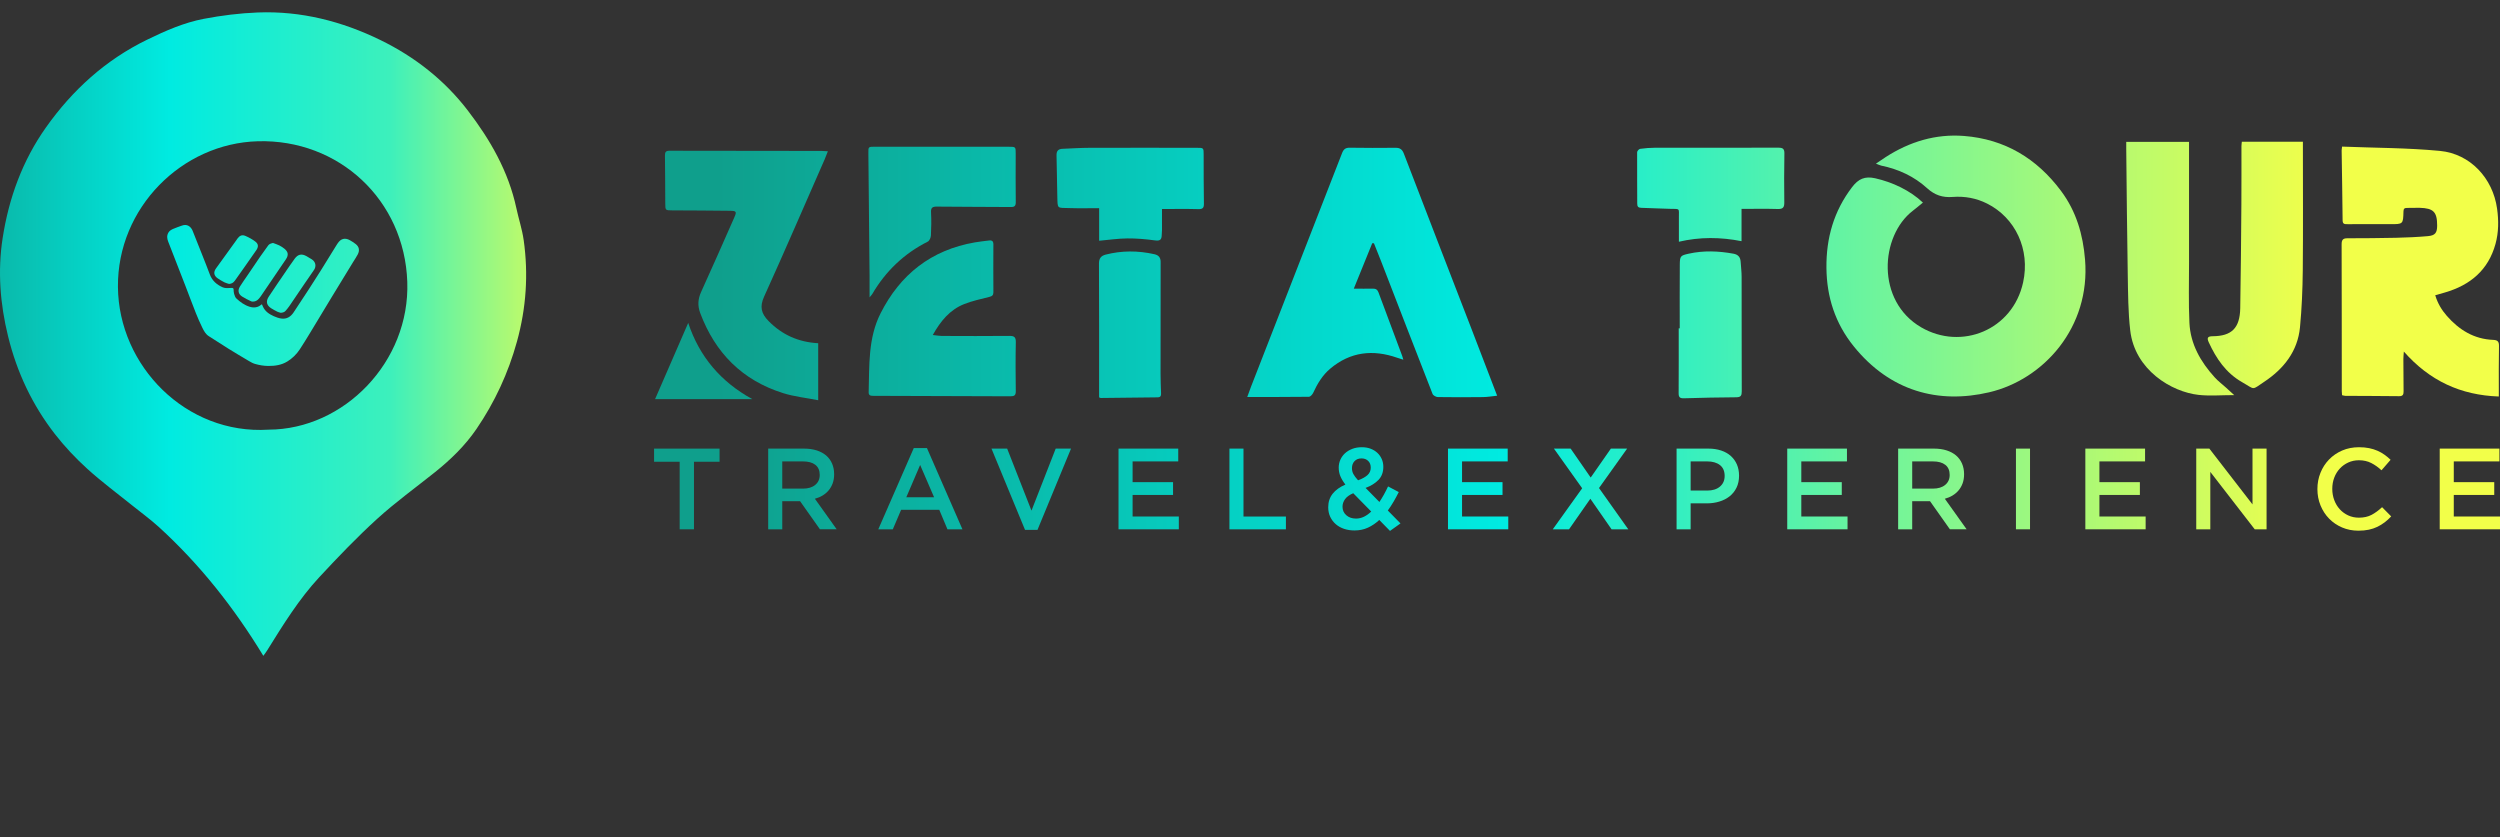 <svg xmlns="http://www.w3.org/2000/svg" xmlns:xlink="http://www.w3.org/1999/xlink" id="Livello_1" data-name="Livello 1" viewBox="0 0 4603.5 1541.65"><rect x="0" y="0" width="4603.5" height="1541.65" fill="#333333" stroke="none"/><defs><style>      .cls-1 {        fill: url(#Sfumatura_senza_nome_2);      }      .cls-1, .cls-2, .cls-3, .cls-4, .cls-5, .cls-6, .cls-7, .cls-8, .cls-9, .cls-10, .cls-11, .cls-12, .cls-13, .cls-14, .cls-15, .cls-16, .cls-17, .cls-18, .cls-19, .cls-20, .cls-21, .cls-22, .cls-23, .cls-24, .cls-25, .cls-26, .cls-27, .cls-28, .cls-29, .cls-30, .cls-31, .cls-32, .cls-33, .cls-34, .cls-35 {        stroke-width: 0px;      }      .cls-2 {        fill: url(#Sfumatura_senza_nome_6);      }      .cls-3 {        fill: url(#Sfumatura_senza_nome_28);      }      .cls-4 {        fill: url(#Sfumatura_senza_nome_18);      }      .cls-5 {        fill: url(#Sfumatura_senza_nome);      }      .cls-6 {        fill: url(#Sfumatura_senza_nome_3);      }      .cls-7 {        fill: url(#Sfumatura_senza_nome_34);      }      .cls-8 {        fill: url(#Sfumatura_senza_nome_9);      }      .cls-9 {        fill: url(#Sfumatura_senza_nome_31);      }      .cls-10 {        fill: url(#Sfumatura_senza_nome_22);      }      .cls-11 {        fill: url(#Sfumatura_senza_nome_19);      }      .cls-12 {        fill: url(#Sfumatura_senza_nome_35);      }      .cls-13 {        fill: url(#Sfumatura_senza_nome_8);      }      .cls-14 {        fill: url(#Sfumatura_senza_nome_12);      }      .cls-15 {        fill: url(#Sfumatura_senza_nome_17);      }      .cls-16 {        fill: url(#Sfumatura_senza_nome_21);      }      .cls-17 {        fill: url(#Sfumatura_senza_nome_24);      }      .cls-18 {        fill: url(#Sfumatura_senza_nome_33);      }      .cls-19 {        fill: url(#Sfumatura_senza_nome_4);      }      .cls-20 {        fill: url(#Sfumatura_senza_nome_7);      }      .cls-21 {        fill: url(#Sfumatura_senza_nome_27);      }      .cls-22 {        fill: url(#Sfumatura_senza_nome_13);      }      .cls-23 {        fill: url(#Sfumatura_senza_nome_10);      }      .cls-24 {        fill: url(#Sfumatura_senza_nome_20);      }      .cls-25 {        fill: url(#Sfumatura_senza_nome_26);      }      .cls-26 {        fill: url(#Sfumatura_senza_nome_15);      }      .cls-27 {        fill: url(#Sfumatura_senza_nome_5);      }      .cls-28 {        fill: url(#Sfumatura_senza_nome_25);      }      .cls-29 {        fill: url(#Sfumatura_senza_nome_16);      }      .cls-30 {        fill: url(#Sfumatura_senza_nome_11);      }      .cls-31 {        fill: url(#Sfumatura_senza_nome_23);      }      .cls-32 {        fill: url(#Sfumatura_senza_nome_32);      }      .cls-33 {        fill: url(#Sfumatura_senza_nome_30);      }      .cls-34 {        fill: url(#Sfumatura_senza_nome_14);      }      .cls-35 {        fill: url(#Sfumatura_senza_nome_29);      }    </style><linearGradient id="Sfumatura_senza_nome" data-name="Sfumatura senza nome" x1="-421.13" y1="1643.23" x2="1076.17" y2="1643.23" gradientTransform="translate(0 2187.29) scale(1 -1)" gradientUnits="userSpaceOnUse"><stop offset="0" stop-color="#109f8d"></stop><stop offset=".23" stop-color="#0cae9e"></stop><stop offset=".49" stop-color="#00ebe1"></stop><stop offset=".76" stop-color="#3cf0bc"></stop><stop offset="1" stop-color="#f2ff49"></stop></linearGradient><linearGradient id="Sfumatura_senza_nome_2" data-name="Sfumatura senza nome 2" x1="-421.13" y1="1685.92" x2="1076.17" y2="1685.92" gradientTransform="translate(0 2187.29) scale(1 -1)" gradientUnits="userSpaceOnUse"><stop offset="0" stop-color="#109f8d"></stop><stop offset=".23" stop-color="#0cae9e"></stop><stop offset=".49" stop-color="#00ebe1"></stop><stop offset=".76" stop-color="#3cf0bc"></stop><stop offset="1" stop-color="#f2ff49"></stop></linearGradient><linearGradient id="Sfumatura_senza_nome_3" data-name="Sfumatura senza nome 3" x1="-421.13" y1="1664.89" x2="1076.17" y2="1664.89" gradientTransform="translate(0 2187.29) scale(1 -1)" gradientUnits="userSpaceOnUse"><stop offset="0" stop-color="#109f8d"></stop><stop offset=".23" stop-color="#0cae9e"></stop><stop offset=".49" stop-color="#00ebe1"></stop><stop offset=".76" stop-color="#3cf0bc"></stop><stop offset="1" stop-color="#f2ff49"></stop></linearGradient><linearGradient id="Sfumatura_senza_nome_4" data-name="Sfumatura senza nome 4" x1="-421.13" y1="1709.26" x2="1076.17" y2="1709.26" gradientTransform="translate(0 2187.29) scale(1 -1)" gradientUnits="userSpaceOnUse"><stop offset="0" stop-color="#109f8d"></stop><stop offset=".23" stop-color="#0cae9e"></stop><stop offset=".49" stop-color="#00ebe1"></stop><stop offset=".76" stop-color="#3cf0bc"></stop><stop offset="1" stop-color="#f2ff49"></stop></linearGradient><linearGradient id="Sfumatura_senza_nome_5" data-name="Sfumatura senza nome 5" x1="-421.13" y1="1572.15" x2="1076.17" y2="1572.15" gradientTransform="translate(0 2187.29) scale(1 -1)" gradientUnits="userSpaceOnUse"><stop offset="0" stop-color="#109f8d"></stop><stop offset=".23" stop-color="#0cae9e"></stop><stop offset=".49" stop-color="#00ebe1"></stop><stop offset=".76" stop-color="#3cf0bc"></stop><stop offset="1" stop-color="#f2ff49"></stop></linearGradient><linearGradient id="Sfumatura_senza_nome_6" data-name="Sfumatura senza nome 6" x1="1320.89" y1="1697.42" x2="4273.33" y2="1697.42" gradientTransform="translate(0 2187.29) scale(1 -1)" gradientUnits="userSpaceOnUse"><stop offset=".49" stop-color="#00ebe1"></stop><stop offset="1" stop-color="#f2ff49"></stop></linearGradient><linearGradient id="Sfumatura_senza_nome_7" data-name="Sfumatura senza nome 7" x1="1320.89" y1="1685.57" x2="4273.33" y2="1685.57" gradientTransform="translate(0 2187.29) scale(1 -1)" gradientUnits="userSpaceOnUse"><stop offset="0" stop-color="#0f9f8c"></stop><stop offset=".49" stop-color="#00ebe1"></stop><stop offset="1" stop-color="#f2ff49"></stop></linearGradient><linearGradient id="Sfumatura_senza_nome_8" data-name="Sfumatura senza nome 8" x1="1320.89" y1="1687.28" x2="4273.33" y2="1687.28" gradientTransform="translate(0 2187.29) scale(1 -1)" gradientUnits="userSpaceOnUse"><stop offset="0" stop-color="#0f9f8c"></stop><stop offset=".49" stop-color="#00ebe1"></stop><stop offset="1" stop-color="#f2ff49"></stop></linearGradient><linearGradient id="Sfumatura_senza_nome_9" data-name="Sfumatura senza nome 9" x1="1320.89" y1="1680.01" x2="4273.33" y2="1680.01" gradientTransform="translate(0 2187.29) scale(1 -1)" gradientUnits="userSpaceOnUse"><stop offset="0" stop-color="#0f9f8c"></stop><stop offset=".49" stop-color="#00ebe1"></stop><stop offset="1" stop-color="#f2ff49"></stop></linearGradient><linearGradient id="Sfumatura_senza_nome_10" data-name="Sfumatura senza nome 10" x1="1320.89" y1="1601.08" x2="4273.33" y2="1601.08" gradientTransform="translate(0 2187.29) scale(1 -1)" gradientUnits="userSpaceOnUse"><stop offset="0" stop-color="#0f9f8c"></stop><stop offset=".49" stop-color="#00ebe1"></stop><stop offset="1" stop-color="#f2ff49"></stop></linearGradient><linearGradient id="Sfumatura_senza_nome_11" data-name="Sfumatura senza nome 11" x1="1320.89" y1="1692.55" x2="4273.33" y2="1692.55" gradientTransform="translate(0 2187.29) scale(1 -1)" gradientUnits="userSpaceOnUse"><stop offset="0" stop-color="#0f9f8c"></stop><stop offset=".49" stop-color="#00ebe1"></stop><stop offset="1" stop-color="#f2ff49"></stop></linearGradient><linearGradient id="Sfumatura_senza_nome_12" data-name="Sfumatura senza nome 12" x1="1320.89" y1="1699.47" x2="4273.33" y2="1699.47" gradientTransform="translate(0 2187.29) scale(1 -1)" gradientUnits="userSpaceOnUse"><stop offset="0" stop-color="#0f9f8c"></stop><stop offset=".49" stop-color="#00ebe1"></stop><stop offset="1" stop-color="#f2ff49"></stop></linearGradient><linearGradient id="Sfumatura_senza_nome_13" data-name="Sfumatura senza nome 13" x1="1320.89" y1="1778.45" x2="4273.33" y2="1778.45" gradientTransform="translate(0 2187.29) scale(1 -1)" gradientUnits="userSpaceOnUse"><stop offset="0" stop-color="#0f9f8c"></stop><stop offset=".49" stop-color="#00ebe1"></stop><stop offset="1" stop-color="#f2ff49"></stop></linearGradient><linearGradient id="Sfumatura_senza_nome_14" data-name="Sfumatura senza nome 14" x1="1320.89" y1="1828.76" x2="4273.33" y2="1828.76" gradientTransform="translate(0 2187.29) scale(1 -1)" gradientUnits="userSpaceOnUse"><stop offset="0" stop-color="#0f9f8c"></stop><stop offset=".49" stop-color="#00ebe1"></stop><stop offset="1" stop-color="#f2ff49"></stop></linearGradient><linearGradient id="Sfumatura_senza_nome_15" data-name="Sfumatura senza nome 15" x1="1320.89" y1="1829.61" x2="4273.33" y2="1829.61" gradientTransform="translate(0 2187.29) scale(1 -1)" gradientUnits="userSpaceOnUse"><stop offset="0" stop-color="#0f9f8c"></stop><stop offset=".49" stop-color="#00ebe1"></stop><stop offset="1" stop-color="#f2ff49"></stop></linearGradient><linearGradient id="Sfumatura_senza_nome_16" data-name="Sfumatura senza nome 16" x1="1320.89" y1="1589.1" x2="4273.33" y2="1589.1" gradientTransform="translate(0 2187.29) scale(1 -1)" gradientUnits="userSpaceOnUse"><stop offset="0" stop-color="#0f9f8c"></stop><stop offset=".49" stop-color="#00ebe1"></stop><stop offset="1" stop-color="#f2ff49"></stop></linearGradient><linearGradient id="Sfumatura_senza_nome_17" data-name="Sfumatura senza nome 17" x1="1320.89" y1="1589.33" x2="4273.33" y2="1589.33" gradientTransform="translate(0 2187.29) scale(1 -1)" gradientUnits="userSpaceOnUse"><stop offset="0" stop-color="#0f9f8c"></stop><stop offset=".49" stop-color="#00ebe1"></stop><stop offset="1" stop-color="#f2ff49"></stop></linearGradient><linearGradient id="Sfumatura_senza_nome_18" data-name="Sfumatura senza nome 18" x1="1320.89" y1="1522.53" x2="4273.33" y2="1522.53" gradientTransform="translate(0 2187.29) scale(1 -1)" gradientUnits="userSpaceOnUse"><stop offset="0" stop-color="#0f9f8c"></stop><stop offset=".49" stop-color="#00ebe1"></stop><stop offset="1" stop-color="#f2ff49"></stop></linearGradient><linearGradient id="Sfumatura_senza_nome_19" data-name="Sfumatura senza nome 19" x1="1320.89" y1="1286.93" x2="4273.33" y2="1286.93" gradientTransform="translate(0 2187.29) scale(1 -1)" gradientUnits="userSpaceOnUse"><stop offset="0" stop-color="#0f9f8c"></stop><stop offset=".49" stop-color="#00ebe1"></stop><stop offset="1" stop-color="#f2ff49"></stop></linearGradient><linearGradient id="Sfumatura_senza_nome_20" data-name="Sfumatura senza nome 20" x1="1320.89" y1="1286.93" x2="4273.33" y2="1286.93" gradientTransform="translate(0 2187.29) scale(1 -1)" gradientUnits="userSpaceOnUse"><stop offset="0" stop-color="#0f9f8c"></stop><stop offset=".49" stop-color="#00ebe1"></stop><stop offset="1" stop-color="#f2ff49"></stop></linearGradient><linearGradient id="Sfumatura_senza_nome_21" data-name="Sfumatura senza nome 21" x1="1320.89" y1="1287.46" x2="4273.33" y2="1287.46" gradientTransform="translate(0 2187.29) scale(1 -1)" gradientUnits="userSpaceOnUse"><stop offset="0" stop-color="#0f9f8c"></stop><stop offset=".49" stop-color="#00ebe1"></stop><stop offset="1" stop-color="#f2ff49"></stop></linearGradient><linearGradient id="Sfumatura_senza_nome_22" data-name="Sfumatura senza nome 22" x1="1320.89" y1="1286.4" x2="4273.33" y2="1286.4" gradientTransform="translate(0 2187.29) scale(1 -1)" gradientUnits="userSpaceOnUse"><stop offset="0" stop-color="#0f9f8c"></stop><stop offset=".49" stop-color="#00ebe1"></stop><stop offset="1" stop-color="#f2ff49"></stop></linearGradient><linearGradient id="Sfumatura_senza_nome_23" data-name="Sfumatura senza nome 23" x1="1320.89" y1="1286.93" x2="4273.33" y2="1286.93" gradientTransform="translate(0 2187.29) scale(1 -1)" gradientUnits="userSpaceOnUse"><stop offset="0" stop-color="#0f9f8c"></stop><stop offset=".49" stop-color="#00ebe1"></stop><stop offset="1" stop-color="#f2ff49"></stop></linearGradient><linearGradient id="Sfumatura_senza_nome_24" data-name="Sfumatura senza nome 24" x1="1320.89" y1="1286.93" x2="4273.33" y2="1286.93" gradientTransform="translate(0 2187.29) scale(1 -1)" gradientUnits="userSpaceOnUse"><stop offset="0" stop-color="#0f9f8c"></stop><stop offset=".49" stop-color="#00ebe1"></stop><stop offset="1" stop-color="#f2ff49"></stop></linearGradient><linearGradient id="Sfumatura_senza_nome_25" data-name="Sfumatura senza nome 25" x1="1320.89" y1="1286.72" x2="4273.33" y2="1286.72" gradientTransform="translate(0 2187.29) scale(1 -1)" gradientUnits="userSpaceOnUse"><stop offset="0" stop-color="#0f9f8c"></stop><stop offset=".49" stop-color="#00ebe1"></stop><stop offset="1" stop-color="#f2ff49"></stop></linearGradient><linearGradient id="Sfumatura_senza_nome_26" data-name="Sfumatura senza nome 26" x1="1320.89" y1="1286.93" x2="4273.33" y2="1286.93" gradientTransform="translate(0 2187.29) scale(1 -1)" gradientUnits="userSpaceOnUse"><stop offset="0" stop-color="#0f9f8c"></stop><stop offset=".49" stop-color="#00ebe1"></stop><stop offset="1" stop-color="#f2ff49"></stop></linearGradient><linearGradient id="Sfumatura_senza_nome_27" data-name="Sfumatura senza nome 27" x1="1320.89" y1="1286.93" x2="4273.33" y2="1286.93" gradientTransform="translate(0 2187.29) scale(1 -1)" gradientUnits="userSpaceOnUse"><stop offset="0" stop-color="#0f9f8c"></stop><stop offset=".49" stop-color="#00ebe1"></stop><stop offset="1" stop-color="#f2ff49"></stop></linearGradient><linearGradient id="Sfumatura_senza_nome_28" data-name="Sfumatura senza nome 28" x1="1320.89" y1="1286.93" x2="4273.33" y2="1286.93" gradientTransform="translate(0 2187.29) scale(1 -1)" gradientUnits="userSpaceOnUse"><stop offset="0" stop-color="#0f9f8c"></stop><stop offset=".49" stop-color="#00ebe1"></stop><stop offset="1" stop-color="#f2ff49"></stop></linearGradient><linearGradient id="Sfumatura_senza_nome_29" data-name="Sfumatura senza nome 29" x1="1320.89" y1="1286.93" x2="4273.33" y2="1286.93" gradientTransform="translate(0 2187.29) scale(1 -1)" gradientUnits="userSpaceOnUse"><stop offset="0" stop-color="#0f9f8c"></stop><stop offset=".49" stop-color="#00ebe1"></stop><stop offset="1" stop-color="#f2ff49"></stop></linearGradient><linearGradient id="Sfumatura_senza_nome_30" data-name="Sfumatura senza nome 30" x1="1320.89" y1="1286.93" x2="4273.33" y2="1286.93" gradientTransform="translate(0 2187.29) scale(1 -1)" gradientUnits="userSpaceOnUse"><stop offset="0" stop-color="#0f9f8c"></stop><stop offset=".49" stop-color="#00ebe1"></stop><stop offset="1" stop-color="#f2ff49"></stop></linearGradient><linearGradient id="Sfumatura_senza_nome_31" data-name="Sfumatura senza nome 31" x1="1320.89" y1="1286.93" x2="4273.33" y2="1286.93" gradientTransform="translate(0 2187.29) scale(1 -1)" gradientUnits="userSpaceOnUse"><stop offset="0" stop-color="#0f9f8c"></stop><stop offset=".49" stop-color="#00ebe1"></stop><stop offset="1" stop-color="#f2ff49"></stop></linearGradient><linearGradient id="Sfumatura_senza_nome_32" data-name="Sfumatura senza nome 32" x1="1320.89" y1="1286.93" x2="4273.33" y2="1286.93" gradientTransform="translate(0 2187.29) scale(1 -1)" gradientUnits="userSpaceOnUse"><stop offset="0" stop-color="#0f9f8c"></stop><stop offset=".49" stop-color="#00ebe1"></stop><stop offset="1" stop-color="#f2ff49"></stop></linearGradient><linearGradient id="Sfumatura_senza_nome_33" data-name="Sfumatura senza nome 33" x1="1320.89" y1="1286.93" x2="4273.33" y2="1286.93" gradientTransform="translate(0 2187.29) scale(1 -1)" gradientUnits="userSpaceOnUse"><stop offset="0" stop-color="#0f9f8c"></stop><stop offset=".49" stop-color="#00ebe1"></stop><stop offset="1" stop-color="#f2ff49"></stop></linearGradient><linearGradient id="Sfumatura_senza_nome_34" data-name="Sfumatura senza nome 34" x1="1320.89" y1="1286.93" x2="4273.33" y2="1286.93" gradientTransform="translate(0 2187.29) scale(1 -1)" gradientUnits="userSpaceOnUse"><stop offset="0" stop-color="#0f9f8c"></stop><stop offset=".49" stop-color="#00ebe1"></stop><stop offset="1" stop-color="#f2ff49"></stop></linearGradient><linearGradient id="Sfumatura_senza_nome_35" data-name="Sfumatura senza nome 35" x1="1320.89" y1="1286.93" x2="4273.33" y2="1286.93" gradientTransform="translate(0 2187.29) scale(1 -1)" gradientUnits="userSpaceOnUse"><stop offset="0" stop-color="#0f9f8c"></stop><stop offset=".49" stop-color="#00ebe1"></stop><stop offset="1" stop-color="#f2ff49"></stop></linearGradient></defs><g><g><path class="cls-5" d="m482.33,560.37c.69,1.58,1.31,3.06,1.98,4.52,3.98,8.7,11.47,13.57,19.72,17.31,4.43,2.01,9.21,3.69,14,4.36,9.91,1.39,17.28-3.28,22.63-11.34,9.3-14.03,18.58-28.07,27.76-42.18,7.5-11.53,14.92-23.12,22.22-34.78,9.96-15.93,19.78-31.95,29.66-47.92.54-.87,1.15-1.7,1.73-2.55,5.66-8.41,13.28-10.41,22.13-5.52,3.77,2.09,7.41,4.48,10.81,7.12,6.36,4.93,7.72,11.64,3.74,19.21-2.62,4.98-5.87,9.64-8.81,14.46-12.96,21.2-25.95,42.39-38.84,63.62-13.54,22.3-26.94,44.68-40.49,66.98-6.02,9.91-12.1,19.8-18.45,29.5-5.97,9.13-13.65,16.7-22.98,22.44-10.8,6.65-22.79,8.36-35.25,8.26-8.33-.07-16.41-1.49-24.32-3.76-3.79-1.09-7.4-3.08-10.83-5.1-12.85-7.58-25.66-15.22-38.34-23.07-12.06-7.47-23.98-15.17-35.9-22.88-5.76-3.72-9-9.6-11.87-15.48-4.27-8.75-8.25-17.67-11.84-26.72-6.7-16.88-12.98-33.92-19.53-50.85-10.48-27.08-21.03-54.13-31.57-81.18-2.18-5.59-2.81-10.97.43-16.52,2.09-3.59,5.46-5.34,8.85-6.86,5.24-2.35,10.77-4.05,16.17-6.07,9.59-3.59,16.6,2.18,19.53,9.52,5.89,14.77,11.79,29.53,17.63,44.32,4.75,12.02,9.59,24.02,14.06,36.14,4.33,11.75,13.18,19.14,24.03,23.85,4.56,1.98,10.5,1.19,15.78.98,2.87-.11,3.9.48,4.02,3.25.11,2.56.14,5.22.9,7.61.94,2.98,1.94,6.43,4.08,8.45,7.12,6.74,15.18,12.52,24.64,15.39,7.4,2.24,14.94,1.67,21.23-3.89.28-.25.71-.34,1.33-.63h-.04Z"></path><path class="cls-1" d="m502.72,447.38c3.87,1.48,7.87,2.7,11.57,4.53,3.29,1.63,6.45,3.68,9.31,5.98,7.29,5.87,8.08,11.81,2.86,19.58-5.56,8.26-11.2,16.46-16.78,24.7-9.62,14.19-19.15,28.44-28.9,42.54-3.2,4.62-6.64,9.34-12.76,10.46-1.83.33-4.06.36-5.67-.4-5.65-2.67-11.36-5.38-16.59-8.77-7-4.53-8.36-11.28-3.93-18.4,4.34-6.96,9.16-13.62,13.76-20.41,7.89-11.63,15.71-23.29,23.68-34.86,4.76-6.92,9.67-13.75,14.67-20.51,2.03-2.75,5.15-3.57,8.78-4.45h0Z"></path><path class="cls-6" d="m516.97,576c-2.12-.67-4.36-1.08-6.32-2.06-3.86-1.92-7.67-3.99-11.3-6.29-8.44-5.35-10.1-12.62-4.71-21,4.93-7.68,10.09-15.22,15.22-22.78,7.72-11.38,15.48-22.73,23.26-34.06,3.13-4.56,6.31-9.1,9.6-13.55,6.04-8.16,12.77-9.54,21.74-4.51,3.23,1.81,6.39,3.73,9.52,5.7,7.22,4.54,8.96,12.69,4.19,19.68-5.84,8.56-11.79,17.05-17.63,25.62-9.35,13.74-18.61,27.53-28.01,41.25-1.96,2.87-4.28,5.5-6.51,8.18-2.31,2.77-5.44,3.53-9.04,3.82h0Z"></path><path class="cls-19" d="m421.85,522.84c-2.8-.93-5.77-1.53-8.37-2.86-4.29-2.19-8.5-4.62-12.48-7.34-7.21-4.93-8.32-11.36-3.25-18.42,11.78-16.43,23.67-32.79,35.5-49.18,1.44-1.99,2.79-4.05,4.26-6.03,3.85-5.19,8.27-7.2,14.2-4.69,6.45,2.74,12.78,6.22,18.36,10.43,5.96,4.49,6.16,9.73,1.87,15.94-7.34,10.65-14.8,21.22-22.24,31.8-5.66,8.06-11.28,16.16-17.07,24.13-3.17,4.37-6.1,5.76-10.78,6.21h0Z"></path></g><path class="cls-27" d="m964.27,441.96c-2.78-19.77-9.25-39-13.44-58.61-14.48-67.7-48.23-126.22-89.57-180.09-42.79-55.75-97.45-98.6-160.64-129.45-71.11-34.72-146.39-53.9-225.91-50.84-33.3,1.28-66.77,5.49-99.52,11.73-36.54,6.96-70.65,22.05-104.19,38.35-76.62,37.23-137.52,92.69-186.28,161.48C41.42,295.62,16.28,364.61,4.86,438.39c-9.44,61-4.64,121.3,10.1,181.28,16.25,66.09,44.61,126.2,86.2,179.67,17.8,22.89,38,44.34,59.48,63.85,26.49,24.06,55.45,45.42,83.35,67.93,16.16,13.04,33.07,25.26,48.4,39.22,75.77,69.04,138.61,148.75,192.53,237.31,2.74-3.87,4.96-6.68,6.85-9.71,29.45-47.19,58.61-94.77,96.65-135.64,34.2-36.74,68.98-73.17,106.08-106.9,33.64-30.59,70.76-57.37,106.34-85.83,28.94-23.15,55.55-48.95,76.39-79.46,33.76-49.42,58.65-103,74.72-161.23,17.07-61.87,21.21-123.88,12.35-186.93h-.03Zm-469.87,349.22c-151.94,9.56-276.02-117.53-277.23-262.87-1.21-145.72,117.9-264.41,257.71-268.21,148.9-4.04,269.94,107.77,275.11,258.99,5.03,147.22-116.62,271.78-255.59,272.08h0Z"></path></g><g><g><path class="cls-2" d="m3540.87,373.05c-6.53,5.29-12.43,10.3-18.56,15.01-60.25,46.29-68.28,166.23,15.58,214.81,73.68,42.68,168.1,5.23,187.46-82.82,13.4-60.92-14.54-119.18-66.23-145.15-20-10.05-41.41-13.95-63.45-12.24-18.54,1.44-33.06-3.31-47.14-16.15-23.74-21.64-52.56-34.98-84.36-41.53-2.59-.53-5.02-1.85-9.81-3.67,7.15-4.81,12.52-8.56,18.02-12.1,43.91-28.3,92.03-43.01,144.38-38.85,74.98,5.96,133.72,41.39,178.31,101.02,28.23,37.76,40.56,80.43,44.35,126.67,10.2,124.52-75.95,220.76-176.62,244.34-93.22,21.84-182.53-1.7-249.5-84.89-33.86-42.06-49.55-90.28-50.09-144.16-.55-54.99,13.51-104.57,47.3-148.83,11.54-15.12,23.45-20.54,42.54-16.23,31.64,7.14,64.39,22.39,87.82,44.77h0Z"></path><path class="cls-20" d="m2584.1,662.34c-5.05-1.59-8.16-2.47-11.21-3.54-44.88-15.72-86.44-11.1-123.45,20.09-14.29,12.05-23.61,27.67-31.32,44.43-1.43,3.1-5.21,7.29-7.96,7.32-37.35.48-74.71.33-113.47.33,2.6-7.09,4.76-13.33,7.16-19.49,55.84-143.16,111.75-286.29,167.41-429.51,2.78-7.16,6.34-10.1,14.25-9.97,28.07.45,56.15.42,84.22.14,8.43-.08,12.41,3.11,15.46,11.07,41.31,107.75,83.06,215.34,124.64,322.99,15.55,40.27,30.94,80.6,47,122.45-8.96.92-17.45,2.43-25.97,2.54-27.76.35-55.52.38-83.28-.05-3.34-.05-8.56-2.95-9.66-5.77-31.83-81.32-63.23-162.8-94.73-244.23-4.29-11.1-8.79-22.12-13.2-33.18-1.05-.03-2.11-.06-3.16-.1-11.06,27.25-22.12,54.5-33.97,83.7,13.89,0,24.42.17,34.95-.07,5.39-.12,8.61,1.74,10.54,6.94,14.46,39.05,29.12,78.03,43.69,117.04.53,1.42.88,2.9,2.06,6.85v.02Z"></path><path class="cls-13" d="m4312.73,269.95c60.68,2.42,120.68,2.25,180.12,7.92,56.08,5.35,97.45,50.48,105.24,106.07,3.07,21.95,3.05,43.66-2.86,65.18-13.22,48.1-46.34,75.88-93.29,89.51-5.62,1.63-11.25,3.19-17.67,5.01,4.37,14.88,11.92,27.29,21.46,38.16,22.49,25.62,49.94,42.72,85.29,44.05,8.67.33,10.82,3.61,10.63,11.95-.61,27.47-.29,54.96-.32,82.44v9.88c-70.21-2.41-127.57-28.97-174.89-82.75-.41,6.31-.87,10-.86,13.69.04,19.76.12,39.53.38,59.29.08,5.78-1.05,9.26-8.18,9.17-33.05-.41-66.1-.4-99.15-.62-1.8-.01-3.6-.72-5.97-1.23-.18-2.49-.5-4.84-.5-7.19-.07-90.18,0-180.37-.29-270.55-.02-7.86,2.17-11.17,10.39-11.18,29.92-.04,59.85-.22,89.76-.9,19.62-.45,39.26-1.31,58.8-3.04,13.38-1.19,16.94-6.22,16.96-19.43.04-25.07-6.76-32.05-32.26-32.72-7.79-.2-15.59.31-23.39.2-4.87-.07-6.25,1.88-6.37,6.66-.58,23.36-.73,23.3-24.42,23.23-26.2-.07-52.4-.06-78.6.02-5.01.02-8.98.23-9.05-6.95-.38-42.88-1.17-85.77-1.78-128.65-.02-1.47.32-2.95.82-7.25v.03Z"></path><path class="cls-8" d="m1506.63,632.01v104.97c-22.14-4.35-43.96-6.6-64.45-13.02-75.59-23.68-125.33-74.33-152.79-147.46-5.13-13.65-4.26-25.95,1.77-39.17,20.62-45.23,40.56-90.77,60.68-136.23,5.11-11.54,4.53-12.78-8.11-12.95-35.24-.48-70.49-.57-105.74-.75-12.84-.07-12.89.01-12.97-13.12-.19-29.34-.18-58.69-.59-88.02-.09-6.35,1.78-8.69,8.48-8.67,93.59.24,187.18.25,280.77.35,3.04,0,6.08.34,10.74.62-2.18,5.54-3.76,10-5.66,14.33-37.1,84.54-73.7,169.31-111.78,253.41-8.44,18.63-5.26,31.13,8.36,44.96,25.01,25.4,54.96,38.73,91.3,40.76h-.01Z"></path><path class="cls-23" d="m1717.61,616.87c6.66.73,11.55,1.71,16.43,1.73,41.49.14,82.98.38,124.46-.08,9.43-.1,12.22,2.43,12.02,11.94-.64,29.95-.44,59.92-.06,89.87.09,7.49-2.57,9.44-9.77,9.4-84.21-.45-168.42-.65-252.63-.83-4.93-.01-8.68-.53-8.51-6.76,1.41-49.29-1.21-99.44,21.92-145.18,36.16-71.49,93.17-116.79,173.85-130.67,8.59-1.48,17.28-2.38,25.93-3.47,5.41-.68,8.01,1.36,7.97,7.19-.16,29.34-.18,58.69.02,88.03.04,5.44-2.25,7.33-7.33,8.63-15.62,3.99-31.59,7.34-46.49,13.26-26.33,10.46-43.36,31.14-57.82,56.95h.01Z"></path><path class="cls-30" d="m4114.07,727.54c-23.7,0-44.78,1.88-65.41-.37-49.84-5.44-117.63-45.76-126.05-118.7-3.92-33.93-3.97-68.36-4.56-102.58-1.33-77.5-1.91-155-2.79-232.51-.04-3.92,0-7.85,0-12.16h115.62v10.69c0,70.13-.04,140.25.02,210.38.03,37.37-1.06,74.8.7,112.1,1.85,39.19,20.55,71.89,46.62,100.56,6.22,6.85,13.77,12.51,20.68,18.74,4.51,4.07,8.98,8.2,15.18,13.86h-.01Z"></path><path class="cls-14" d="m4128.12,261.03h112.44v9.98c0,75.67.51,151.34-.23,227-.34,34.85-1.82,69.8-5.11,104.49-4.21,44.33-29.89,76.63-65.96,100.59-23.76,15.78-15.82,14.78-40.66.64-29.88-17.02-47.69-43.59-61.47-73.56-3.66-7.96-1.91-10.96,7.1-11.02,34.99-.24,50.29-14.74,50.95-51.72,1.15-63.89,1.6-127.8,2.11-191.7.28-35.51.06-71.02.12-106.54,0-2.43.41-4.87.7-8.15h0Z"></path><path class="cls-22" d="m1601.23,547.53c0-14.94.1-27.74-.02-40.54-.7-75.03-1.43-150.06-2.19-225.09-.12-11.64-.04-11.74,11.8-11.73,82.03.04,164.07.04,246.1.05,13.53,0,13.43,0,13.4,13.04-.07,29.65-.25,59.3.11,88.94.09,7.03-2.27,9.07-9.1,9.01-45.21-.37-90.43-.25-135.64-.77-8.33-.1-11.76,1.57-11.27,10.65.77,14.16.52,28.42-.22,42.59-.21,3.93-2.67,9.66-5.81,11.24-43.8,22.09-77.54,54.4-102.1,96.36-.98,1.67-2.45,3.05-5.07,6.25h.01Z"></path><path class="cls-34" d="m3206.86,384.68v59.43c-38.79-7.61-76.65-8.03-115.34,1.02,0-15.26.08-29.68-.02-44.09-.13-18.07,2.86-16.17-16.13-16.49-17.76-.3-35.5-1.44-53.26-1.86-5.78-.14-7.33-2.5-7.32-7.91.03-31.49-.36-62.98-.17-94.47.01-2.17,3.32-5.91,5.47-6.21,9.23-1.27,18.61-2.04,27.93-2.06,75.46-.1,150.93.14,226.39-.09,8.33-.03,11.54,1.9,11.37,10.74-.54,29.94-.58,59.9-.17,89.84.13,9.02-2.14,12.65-11.98,12.34-21.75-.68-43.54-.21-66.79-.21l.02.02Z"></path><path class="cls-26" d="m2139.71,384.89c0,13.88.03,26.49-.02,39.09-.01,3.08-.42,6.16-.51,9.24-.23,8.03-3.15,10.73-12.16,9.49-16.89-2.33-34.05-3.82-51.09-3.68-17,.14-33.99,2.69-51.95,4.27v-59.98c-18.68,0-36.34.49-53.97-.12-24.2-.83-22.37,2.5-23.07-21.99-.72-24.99-.67-50-1.44-74.98-.26-8.29,3.21-11.93,11.13-12.23,16.5-.64,33-1.77,49.51-1.82,65.8-.2,131.6-.06,197.4-.02,12.97,0,12.85.07,12.87,12.59.04,29.95-.02,59.9.48,89.85.13,7.93-1.85,10.76-10.42,10.51-21.75-.65-43.53-.21-66.74-.21h-.02Z"></path><path class="cls-29" d="m3093.06,604.6c0-39.21-.25-78.42.12-117.63.15-15.54,1.43-16.49,16.24-19.8,27.53-6.14,55.09-5.05,82.65,0,8.21,1.5,12.56,6.18,13.12,14.38.65,9.54,1.8,19.08,1.83,28.62.16,70.11-.03,140.23.24,210.34.03,7.69-1.53,10.99-10.09,11.04-32.11.19-64.22.87-96.32,1.86-7.39.23-9.85-1.86-9.8-9.27.28-39.84.13-79.68.13-119.53h1.88Z"></path><path class="cls-15" d="m2023.87,731.75v-9.28c0-79.02.18-158.04-.23-237.06-.05-9.68,3.89-14.42,12.37-16.59,29.83-7.64,59.72-7.44,89.72-.71,8.06,1.81,11.49,6.43,11.48,14.32-.09,68.78-.18,137.56-.15,206.34,0,11.71.5,23.43.91,35.14.16,4.6-.62,7.72-6.41,7.76-34.89.3-69.77.79-104.65,1.19-.56,0-1.13-.4-3.04-1.12h0Z"></path><path class="cls-4" d="m1385.33,734.95h-179.07c20.36-46.83,40.48-93.1,61.02-140.36,20.68,62.48,60.34,108.75,118.05,140.36Z"></path></g><g><path class="cls-11" d="m1277.86,974.66h-26.32v-124.39h-47.12v-24.2h120.57v24.2h-47.12v124.39h-.01Z"></path><path class="cls-24" d="m1509.87,974.66l-36.62-51.79h-32.79v51.79h-25.9v-148.59h66.23c8.49,0,16.17,1.1,23.03,3.29,6.86,2.2,12.66,5.31,17.41,9.34,4.74,4.03,8.38,8.99,10.93,14.86s3.82,12.42,3.82,19.63c0,6.23-.89,11.78-2.65,16.66-1.77,4.88-4.21,9.2-7.32,12.95s-6.83,6.93-11.14,9.55c-4.32,2.62-9.09,4.64-14.33,6.05l40.12,56.25h-30.79Zm-8.52-118.74c-5.39-4.19-12.99-6.29-22.78-6.29h-38.11v50.1h38.33c9.37,0,16.82-2.27,22.35-6.82s8.31-10.66,8.31-18.34c0-8.24-2.7-14.46-8.09-18.65h-.01Z"></path><path class="cls-16" d="m1772.24,974.66h-27.6l-15.07-35.87h-70.26l-15.28,35.87h-26.75l65.38-149.65h24.2l65.38,149.65h0Zm-77.9-118.45l-25.47,59.44h51.16l-25.68-59.44h-.01Z"></path><path class="cls-10" d="m1943.96,826.07h28.23l-61.77,149.65h-22.93l-61.77-149.65h28.87l44.79,114.2,44.58-114.2h0Z"></path><path class="cls-31" d="m2169.61,849.63h-84.06v38.21h74.51v23.56h-74.51v39.7h85.12v23.56h-111.02v-148.59h109.96v23.56h0Z"></path><path class="cls-17" d="m2263.86,826.07h25.9v125.03h78.12v23.56h-104.01v-148.59h-.01Z"></path><path class="cls-28" d="m2559.55,977.63l-19.74-20.17c-6.37,5.94-13.3,10.65-20.8,14.12s-15.78,5.2-24.84,5.2c-6.94,0-13.34-.99-19.21-2.97-5.87-1.98-10.97-4.85-15.28-8.6-4.32-3.75-7.71-8.24-10.19-13.48-2.48-5.23-3.71-11.11-3.71-17.62,0-9.77,2.72-18.08,8.17-24.94s13.27-12.49,23.46-16.88c-4.25-5.52-7.36-10.72-9.34-15.6s-2.97-10.08-2.97-15.6c0-5.09.99-9.9,2.97-14.43s4.81-8.49,8.49-11.89,8.14-6.12,13.37-8.17c5.23-2.05,11.18-3.08,17.83-3.08,5.94,0,11.32.92,16.13,2.76,4.81,1.84,8.95,4.39,12.42,7.64,3.47,3.26,6.16,7.08,8.07,11.46,1.91,4.39,2.86,9.13,2.86,14.22,0,9.91-2.97,17.94-8.91,24.09-5.94,6.16-13.87,11.07-23.77,14.75l25.47,25.9c2.83-4.25,5.59-8.77,8.28-13.58,2.69-4.81,5.23-9.83,7.64-15.07l19.74,10.4c-2.97,5.94-6.12,11.78-9.45,17.51-3.33,5.73-6.9,11.22-10.72,16.45l23.35,23.77-19.32,13.8h0Zm-67.72-69.41c-6.94,2.97-11.96,6.62-15.07,10.93-3.11,4.32-4.67,8.95-4.67,13.9,0,6.37,2.33,11.61,7.01,15.71,4.67,4.11,10.61,6.16,17.83,6.16,5.09,0,9.98-1.13,14.65-3.4,4.67-2.26,9.13-5.45,13.37-9.55l-33.11-33.75h-.01Zm27.49-59.54c-3.19-3.04-7.25-4.56-12.21-4.56-5.38,0-9.66,1.66-12.84,4.99-3.18,3.33-4.78,7.68-4.78,13.06,0,3.82.85,7.36,2.55,10.61,1.7,3.26,4.6,7.15,8.7,11.67,7.64-2.83,13.44-6.05,17.41-9.66,3.96-3.61,5.94-8.17,5.94-13.69,0-5.23-1.59-9.37-4.78-12.42h.01Z"></path><path class="cls-25" d="m2776.28,849.63h-84.06v38.21h74.51v23.56h-74.51v39.7h85.12v23.56h-111.02v-148.59h109.96v23.56h0Z"></path><path class="cls-21" d="m2967.54,974.66l-39.06-56.25-39.27,56.25h-29.93l54.13-75.57-52.01-73.02h30.78l36.93,53.28,37.15-53.28h29.93l-51.79,72.6,53.92,75.99h-30.78,0Z"></path><path class="cls-3" d="m3197.62,898.03c-3.12,6.37-7.38,11.67-12.77,15.92-5.39,4.25-11.7,7.47-18.94,9.66-7.24,2.2-14.97,3.29-23.19,3.29h-29.58v47.76h-25.9v-148.59h58.59c8.63,0,16.45,1.17,23.46,3.5s12.95,5.7,17.83,10.08c4.88,4.39,8.63,9.63,11.25,15.71,2.62,6.09,3.93,12.95,3.93,20.59,0,8.35-1.56,15.71-4.68,22.08h0Zm-30.58-41.69c-5.82-4.47-13.63-6.71-23.43-6.71h-30.46v53.7h30.46c9.94,0,17.78-2.45,23.53-7.35s8.63-11.4,8.63-19.5c0-8.95-2.91-15.66-8.73-20.14Z"></path><path class="cls-35" d="m3400.99,849.63h-84.06v38.21h74.51v23.56h-74.51v39.7h85.12v23.56h-111.02v-148.59h109.96v23.56h0Z"></path><path class="cls-33" d="m3590.55,974.66l-36.62-51.79h-32.79v51.79h-25.9v-148.59h66.23c8.49,0,16.17,1.1,23.03,3.29,6.86,2.2,12.66,5.31,17.41,9.34,4.74,4.03,8.38,8.99,10.93,14.86,2.55,5.87,3.82,12.42,3.82,19.63,0,6.23-.89,11.78-2.65,16.66-1.77,4.88-4.21,9.2-7.32,12.95s-6.83,6.93-11.14,9.55c-4.32,2.62-9.09,4.64-14.33,6.05l40.12,56.25h-30.79Zm-8.52-118.74c-5.39-4.19-12.99-6.29-22.78-6.29h-38.11v50.1h38.33c9.37,0,16.82-2.27,22.36-6.82,5.53-4.55,8.3-10.66,8.3-18.34,0-8.24-2.7-14.46-8.09-18.65h-.01Z"></path><path class="cls-9" d="m3738.08,826.07v148.59h-25.9v-148.59h25.9Z"></path><path class="cls-32" d="m3949.92,849.63h-84.06v38.21h74.51v23.56h-74.51v39.7h85.12v23.56h-111.02v-148.59h109.96v23.56h0Z"></path><path class="cls-18" d="m4147.76,826.07h25.9v148.59h-21.82l-81.77-105.71v105.71h-25.9v-148.59h24.15l79.44,102.74v-102.74Z"></path><path class="cls-7" d="m4391.12,961.82c-4.18,3.18-8.67,5.94-13.48,8.28-4.81,2.33-10.08,4.11-15.81,5.31-5.73,1.2-12.07,1.8-19,1.8-10.9,0-20.94-1.98-30.14-5.94s-17.16-9.37-23.88-16.24c-6.72-6.86-11.99-14.97-15.81-24.31-3.82-9.34-5.73-19.39-5.73-30.14s1.87-20.59,5.63-29.93c3.75-9.34,9.02-17.51,15.81-24.52,6.79-7,14.86-12.52,24.2-16.56,9.34-4.03,19.67-6.05,30.99-6.05,6.79,0,12.98.57,18.57,1.7s10.72,2.73,15.39,4.78,8.98,4.49,12.95,7.32c3.96,2.83,7.71,5.94,11.25,9.34l-16.77,19.32c-5.94-5.52-12.24-9.98-18.89-13.37-6.65-3.4-14.22-5.09-22.71-5.09-7.08,0-13.62,1.38-19.63,4.14-6.02,2.76-11.22,6.51-15.6,11.25-4.39,4.74-7.78,10.3-10.19,16.66-2.41,6.37-3.61,13.23-3.61,20.59s1.2,14.26,3.61,20.7c2.4,6.44,5.8,12.07,10.19,16.88,4.38,4.81,9.59,8.6,15.6,11.36,6.01,2.76,12.56,4.14,19.63,4.14,9.06,0,16.84-1.73,23.35-5.2,6.51-3.47,12.95-8.17,19.32-14.12l16.77,16.98c-3.82,4.11-7.82,7.75-11.99,10.93h-.02Z"></path><path class="cls-12" d="m4602.44,849.63h-84.06v38.21h74.51v23.56h-74.51v39.7h85.12v23.56h-111.02v-148.59h109.96v23.56h0Z"></path></g></g></svg>